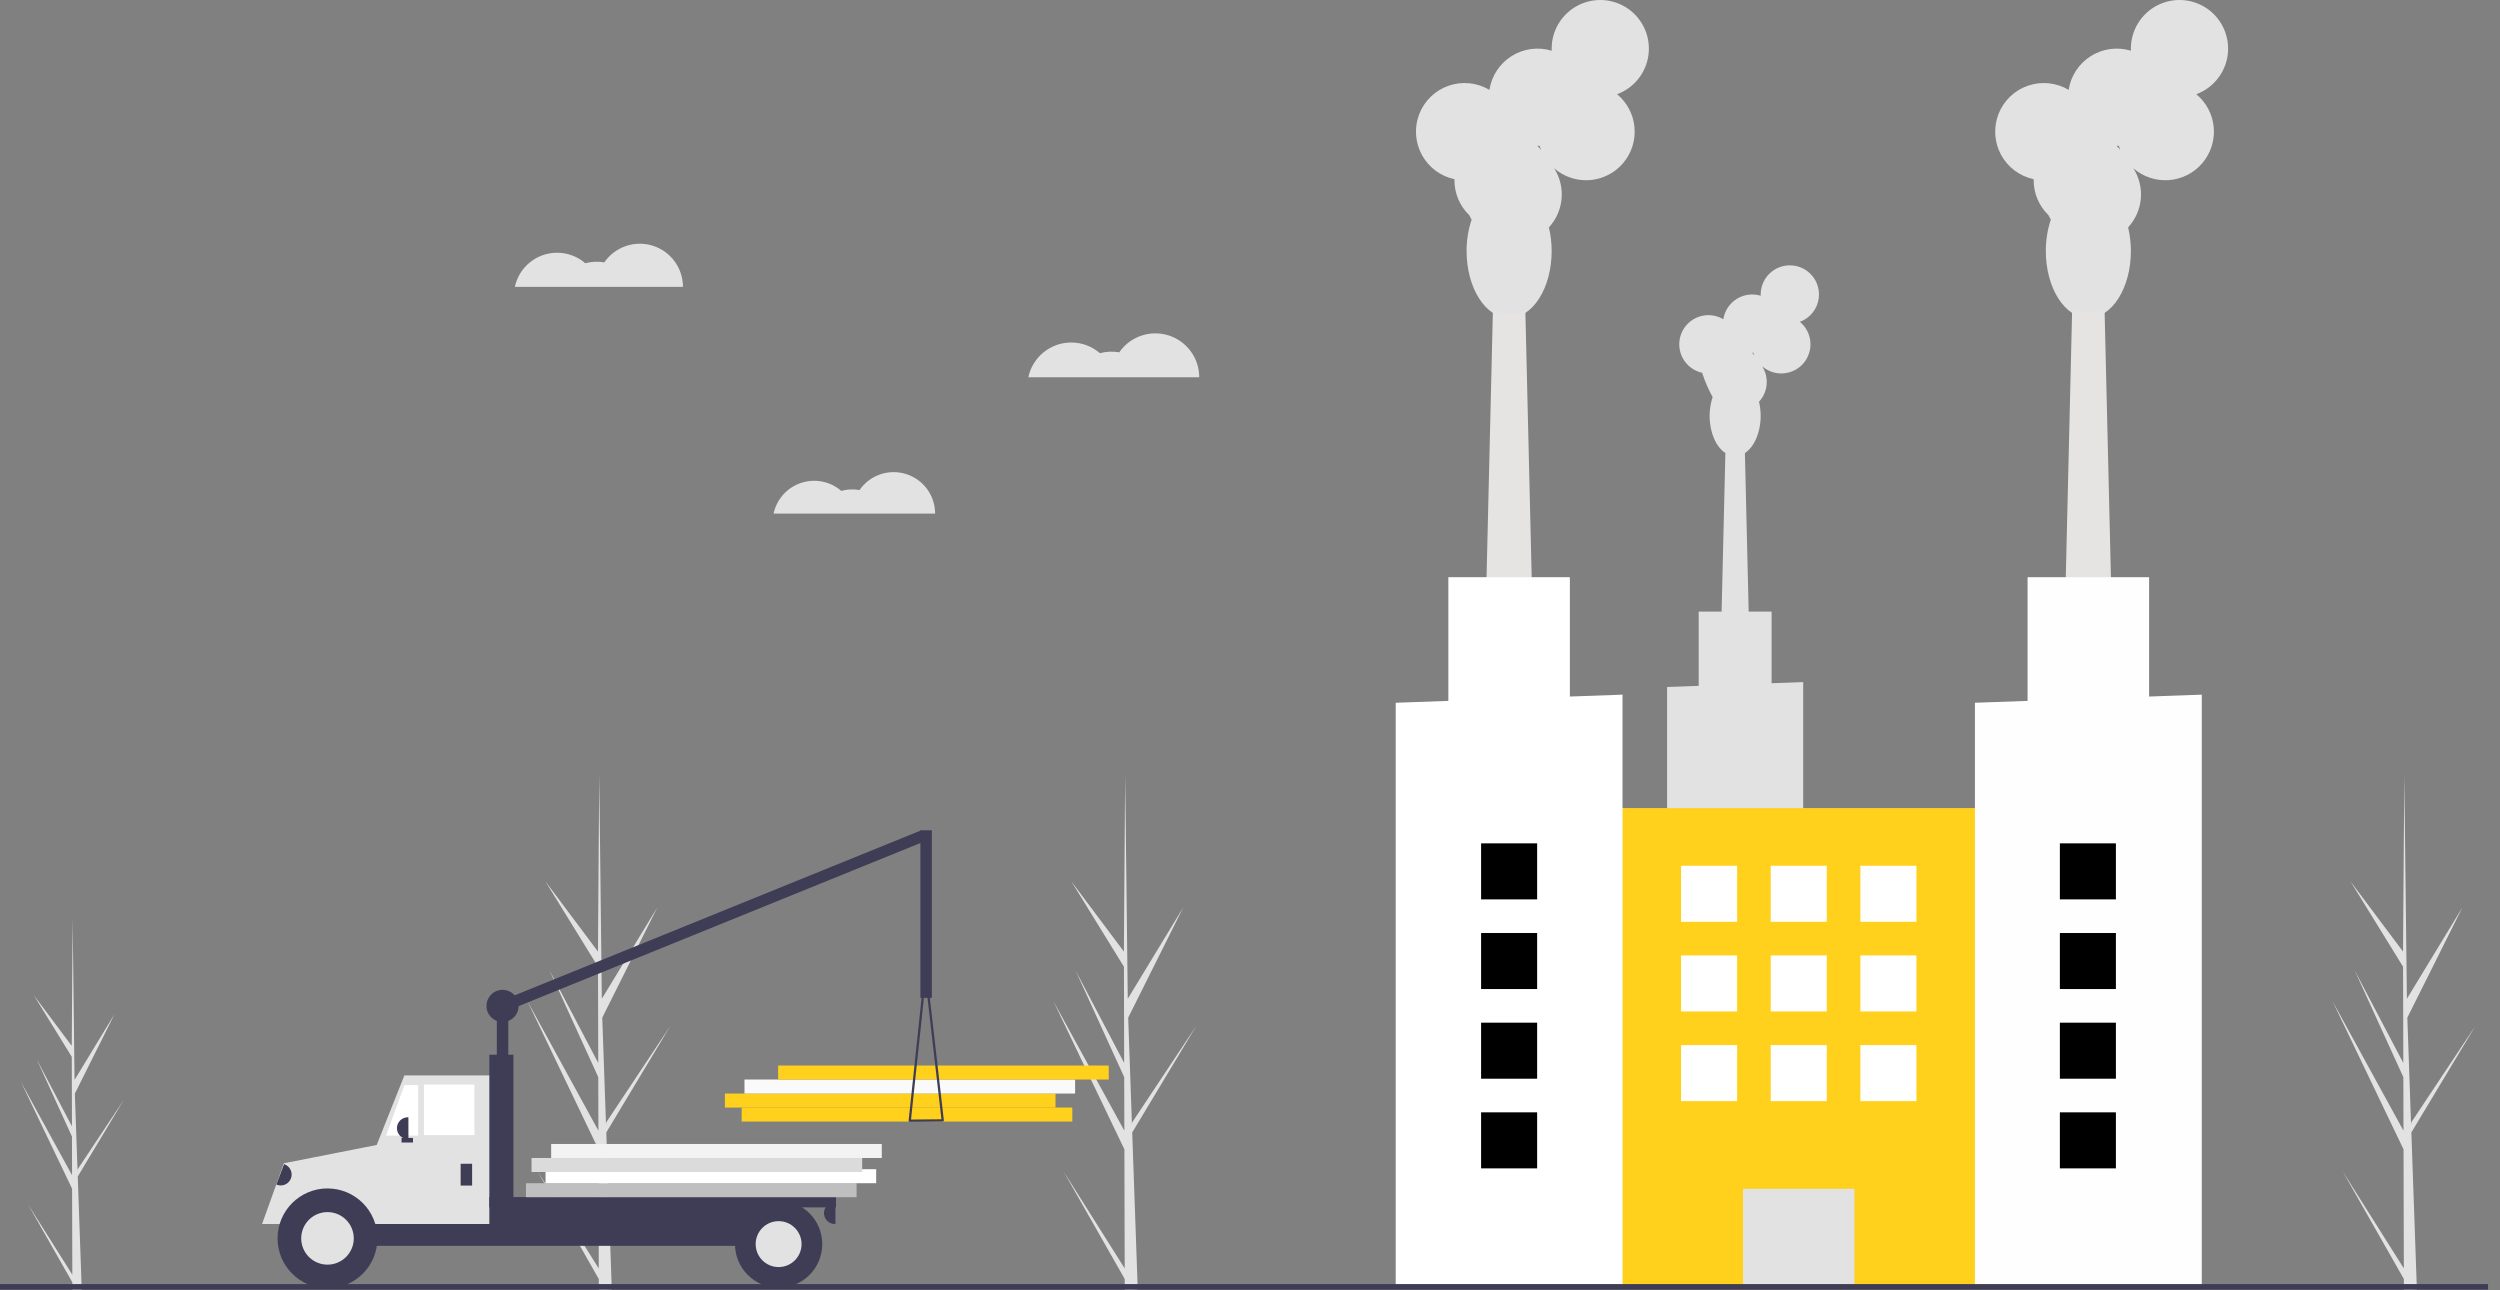 <?xml version="1.0" encoding="UTF-8"?> <svg xmlns="http://www.w3.org/2000/svg" width="155" height="80" viewBox="0 0 155 80" fill="none"><rect x="0" y="0" width="155" height="80" fill="#808080" stroke="none"/> <g clip-path="url(#clip0_82_1202)"> <path d="M37.123 78.642L33.323 72.611L37.125 79.299L37.127 79.986C37.398 79.983 37.666 79.972 37.932 79.954L37.622 71.128L37.626 71.059L37.619 71.046L37.59 70.212L41.563 63.603L37.586 69.588L37.574 69.764L37.34 63.095L40.755 56.257L37.313 61.924L37.153 48.101L37.152 48.055L37.151 48.1L37.074 58.998L33.81 54.638L37.076 59.937L37.092 65.906L34.063 60.141L37.093 66.784L37.102 70.103L32.703 62.076L37.105 71.261L37.123 78.642Z" fill="#E2E2E2"></path> <path d="M69.731 78.642L65.931 72.611L69.733 79.299L69.735 79.986C70.006 79.983 70.274 79.972 70.54 79.954L70.23 71.128L70.234 71.059L70.227 71.046L70.198 70.212L74.171 63.603L70.194 69.588L70.182 69.764L69.948 63.095L73.363 56.257L69.921 61.924L69.761 48.101L69.76 48.055L69.759 48.1L69.681 58.998L66.418 54.638L69.684 59.937L69.699 65.906L66.671 60.141L69.701 66.784L69.71 70.103L65.311 62.076L69.713 71.261L69.731 78.642Z" fill="#E2E2E2"></path> <path d="M4.484 79.029L1.74 74.675L4.485 79.504L4.486 80C4.682 79.998 4.876 79.99 5.068 79.978L4.844 73.604L4.847 73.555L4.842 73.545L4.82 72.943L7.689 68.17L4.817 72.492L4.809 72.619L4.64 67.804L7.106 62.866L4.621 66.957L4.505 56.976L4.504 56.943L4.504 56.975L4.448 64.845L2.091 61.696L4.45 65.523L4.461 69.833L2.274 65.67L4.462 70.467L4.468 72.864L1.292 67.067L4.47 73.7L4.484 79.029Z" fill="#E2E2E2"></path> <path d="M149.038 78.642L145.238 72.611L149.04 79.299L149.042 79.986C149.313 79.983 149.581 79.972 149.847 79.954L149.537 71.128L149.541 71.059L149.534 71.046L149.504 70.212L153.477 63.603L149.5 69.588L149.488 69.764L149.254 63.095L152.67 56.257L149.227 61.924L149.067 48.101L149.067 48.055L149.066 48.1L148.988 58.998L145.724 54.638L148.991 59.937L149.006 65.906L145.978 60.141L149.008 66.784L149.016 70.103L144.617 62.076L149.02 71.261L149.038 78.642Z" fill="#E2E2E2"></path> <path d="M45.985 69.537H66.483V68.668H45.985V69.537Z" fill="#FFD11C"></path> <path d="M44.943 68.669H65.441V67.8H44.943V68.669Z" fill="#FFD11C"></path> <path d="M46.158 67.8H66.657V66.931H46.158V67.8Z" fill="#FAFAFA"></path> <path d="M48.243 66.931H68.741V66.063H48.243V66.931Z" fill="#FFD11C"></path> <path d="M30.802 67.278H31.514V62.225H30.802V67.278Z" fill="#3F3D56"></path> <path d="M30.8 62.16L31.068 62.82L57.404 52.13L57.137 51.471L30.8 62.16Z" fill="#3F3D56"></path> <path d="M17.635 74.822H23.827V72.402H17.635V74.822Z" fill="#3F3D56"></path> <path d="M18.205 77.242H48.737V74.537H18.205V77.242Z" fill="#3F3D56"></path> <path d="M23.222 75.889H30.553V66.673H25.073L23.222 71.321V75.889Z" fill="#E2E2E2"></path> <path d="M26.283 70.374H29.414V67.242H26.283V70.374Z" fill="white"></path> <path d="M23.934 70.409H25.927V67.278H25.073L23.934 70.409Z" fill="white"></path> <path d="M28.56 73.505H29.271V72.153H28.56V73.505Z" fill="#3F3D56"></path> <path d="M25.322 70.623H25.286C25.107 70.623 24.935 70.551 24.808 70.425C24.681 70.298 24.61 70.126 24.61 69.947C24.61 69.767 24.681 69.595 24.808 69.469C24.935 69.342 25.107 69.27 25.286 69.27H25.322V70.623V70.623Z" fill="#3F3D56"></path> <path d="M51.797 75.889H51.761C51.582 75.889 51.41 75.818 51.283 75.691C51.156 75.564 51.085 75.392 51.085 75.213V75.213C51.085 75.034 51.156 74.862 51.283 74.735C51.41 74.608 51.582 74.537 51.761 74.537H51.797V75.889V75.889Z" fill="#3F3D56"></path> <path d="M20.375 74.527C19.846 74.534 19.325 74.66 18.851 74.895C18.378 75.131 17.963 75.471 17.639 75.889H16.248L17.6 72.123L23.898 70.88L23.72 75.889H23.112C22.788 75.471 22.373 75.131 21.899 74.895C21.426 74.66 20.905 74.534 20.375 74.527V74.527Z" fill="#E2E2E2"></path> <path d="M20.304 79.875C22.014 79.875 23.4 78.489 23.4 76.779C23.4 75.069 22.014 73.683 20.304 73.683C18.595 73.683 17.209 75.069 17.209 76.779C17.209 78.489 18.595 79.875 20.304 79.875Z" fill="#3F3D56"></path> <path d="M20.304 78.408C21.204 78.408 21.934 77.679 21.934 76.779C21.934 75.879 21.204 75.15 20.304 75.15C19.404 75.15 18.675 75.879 18.675 76.779C18.675 77.679 19.404 78.408 20.304 78.408Z" fill="#E2E2E2"></path> <path d="M48.274 79.839C49.768 79.839 50.979 78.628 50.979 77.135C50.979 75.641 49.768 74.43 48.274 74.43C46.781 74.43 45.57 75.641 45.57 77.135C45.57 78.628 46.781 79.839 48.274 79.839Z" fill="#3F3D56"></path> <path d="M48.274 78.558C49.06 78.558 49.697 77.921 49.697 77.135C49.697 76.349 49.06 75.711 48.274 75.711C47.488 75.711 46.851 76.349 46.851 77.135C46.851 77.921 47.488 78.558 48.274 78.558Z" fill="#E2E2E2"></path> <path d="M30.339 76.174H31.834V65.392H30.339V76.174Z" fill="#3F3D56"></path> <path d="M30.339 74.857H51.833V74.217H30.339V74.857Z" fill="#3F3D56"></path> <path d="M24.895 70.836H25.606V70.552H24.895V70.836Z" fill="#3F3D56"></path> <path d="M56.352 69.532C56.345 69.524 56.34 69.516 56.337 69.506C56.334 69.497 56.333 69.487 56.334 69.477L57.315 60.195C57.317 60.177 57.325 60.161 57.339 60.149C57.352 60.138 57.368 60.131 57.386 60.131H57.386C57.404 60.131 57.421 60.137 57.434 60.149C57.447 60.161 57.455 60.177 57.457 60.194L58.519 69.457C58.52 69.466 58.519 69.477 58.516 69.486C58.513 69.496 58.508 69.504 58.501 69.512C58.495 69.519 58.486 69.525 58.477 69.529C58.468 69.534 58.458 69.536 58.449 69.536L56.405 69.555H56.405C56.395 69.555 56.385 69.553 56.376 69.549C56.367 69.545 56.359 69.539 56.352 69.532V69.532ZM57.389 60.852L56.484 69.412L58.368 69.394L57.389 60.852Z" fill="#3F3D56"></path> <path d="M17.613 72.177L17.646 72.19C17.814 72.253 17.949 72.381 18.023 72.544C18.097 72.708 18.103 72.894 18.039 73.061C17.976 73.229 17.848 73.365 17.685 73.439C17.521 73.512 17.335 73.518 17.168 73.455L17.134 73.442L17.613 72.177V72.177Z" fill="#3F3D56"></path> <path d="M57.064 61.869H57.775V51.478H57.064V61.869Z" fill="#3F3D56"></path> <path d="M31.157 63.363C31.708 63.363 32.154 62.917 32.154 62.367C32.154 61.817 31.708 61.37 31.157 61.37C30.607 61.37 30.161 61.817 30.161 62.367C30.161 62.917 30.607 63.363 31.157 63.363Z" fill="#3F3D56"></path> <path d="M32.609 74.227H53.107V73.359H32.609V74.227Z" fill="#BFBFBF"></path> <path d="M33.824 73.359H54.323V72.49H33.824V73.359Z" fill="white"></path> <path d="M32.956 72.664H53.455V71.795H32.956V72.664Z" fill="#DBDBDB"></path> <path d="M34.172 71.795H54.67V70.927H34.172V71.795Z" fill="#F3F3F3"></path> <path d="M66.417 21.235C67.071 21.235 67.702 21.47 68.196 21.898C68.585 21.791 68.994 21.773 69.392 21.845C69.721 21.367 70.195 21.007 70.743 20.818C71.292 20.628 71.886 20.619 72.44 20.791C72.995 20.964 73.479 21.309 73.823 21.776C74.167 22.244 74.353 22.809 74.352 23.389H63.756C63.886 22.78 64.221 22.233 64.706 21.841C65.19 21.449 65.794 21.235 66.417 21.235V21.235Z" fill="#E2E2E2"></path> <path d="M50.477 29.808C51.094 29.807 51.691 30.029 52.158 30.434C52.526 30.333 52.913 30.316 53.289 30.384C53.6 29.933 54.048 29.592 54.566 29.413C55.085 29.234 55.647 29.225 56.171 29.388C56.695 29.551 57.153 29.877 57.478 30.319C57.803 30.761 57.978 31.295 57.978 31.844H47.961C48.084 31.268 48.401 30.751 48.858 30.381C49.316 30.01 49.888 29.808 50.477 29.808V29.808Z" fill="#E2E2E2"></path> <path d="M34.538 15.669C35.181 15.668 35.802 15.899 36.288 16.32C36.671 16.216 37.073 16.198 37.465 16.269C37.788 15.799 38.254 15.445 38.794 15.258C39.333 15.072 39.918 15.062 40.463 15.232C41.008 15.402 41.485 15.741 41.823 16.201C42.161 16.661 42.344 17.216 42.344 17.787H31.921C32.049 17.188 32.378 16.65 32.855 16.265C33.331 15.879 33.925 15.669 34.538 15.669V15.669Z" fill="#E2E2E2"></path> <path d="M103.36 42.592V64.29H111.798V42.291L109.839 42.361V37.921H108.418L108.184 28.088C108.758 27.715 109.161 26.827 109.161 25.791C109.162 25.494 109.127 25.198 109.058 24.908C109.329 24.615 109.496 24.239 109.531 23.841C109.566 23.443 109.468 23.044 109.253 22.708C109.433 22.865 109.643 22.985 109.87 23.061C110.097 23.137 110.337 23.167 110.575 23.149C110.814 23.132 111.047 23.067 111.261 22.958C111.474 22.85 111.664 22.7 111.819 22.518C111.974 22.335 112.092 22.124 112.164 21.896C112.237 21.668 112.264 21.428 112.243 21.189C112.222 20.951 112.154 20.719 112.043 20.507C111.932 20.295 111.78 20.107 111.595 19.954C111.905 19.84 112.178 19.642 112.384 19.384C112.59 19.125 112.721 18.815 112.763 18.488C112.805 18.16 112.756 17.827 112.623 17.525C112.489 17.223 112.274 16.963 112.003 16.774C111.732 16.585 111.415 16.474 111.085 16.453C110.755 16.432 110.426 16.502 110.133 16.654C109.84 16.807 109.594 17.038 109.423 17.32C109.252 17.603 109.161 17.927 109.161 18.257C109.161 18.284 109.162 18.31 109.163 18.336C108.915 18.26 108.653 18.239 108.396 18.273C108.138 18.307 107.891 18.397 107.672 18.535C107.452 18.673 107.264 18.857 107.122 19.074C106.979 19.291 106.885 19.536 106.846 19.793C106.621 19.658 106.369 19.575 106.108 19.548C105.847 19.521 105.583 19.551 105.335 19.636C105.086 19.721 104.86 19.859 104.67 20.041C104.481 20.223 104.333 20.443 104.238 20.687C104.142 20.932 104.101 21.194 104.117 21.456C104.132 21.718 104.205 21.973 104.33 22.204C104.454 22.435 104.627 22.636 104.837 22.794C105.047 22.951 105.289 23.061 105.546 23.115C105.545 23.128 105.545 23.141 105.545 23.154C105.713 23.661 105.926 24.152 106.183 24.62C106.058 24.997 105.995 25.393 105.997 25.791C105.997 26.827 106.4 27.715 106.974 28.088L106.739 37.921H105.319V42.522L103.36 42.592ZM108.629 21.874L108.634 21.874C108.66 21.874 108.686 21.873 108.711 21.872C108.728 21.925 108.746 21.977 108.767 22.029C108.724 21.974 108.678 21.923 108.629 21.874V21.874Z" fill="#E2E2E2"></path> <path d="M98.714 79.735H124.33V50.101H98.714V79.735Z" fill="#FFD11C"></path> <path d="M108.069 79.735H114.975V73.708H108.069V79.735Z" fill="#E2E2E2"></path> <path d="M90.177 11.11C90.177 11.132 90.175 11.153 90.175 11.175C90.175 11.579 90.256 11.977 90.413 12.349C90.57 12.72 90.8 13.056 91.089 13.336C91.134 13.432 91.184 13.526 91.24 13.617C91.03 14.247 90.925 14.907 90.929 15.57C90.929 17.859 92.109 19.714 93.566 19.714C95.022 19.714 96.203 17.859 96.203 15.57C96.204 15.075 96.146 14.581 96.031 14.098C96.483 13.609 96.76 12.983 96.819 12.32C96.877 11.656 96.714 10.992 96.355 10.431C96.655 10.693 97.005 10.894 97.384 11.02C97.762 11.146 98.162 11.196 98.56 11.167C98.958 11.137 99.346 11.029 99.702 10.848C100.058 10.668 100.374 10.418 100.632 10.114C100.891 9.81 101.087 9.458 101.208 9.078C101.329 8.698 101.374 8.297 101.339 7.9C101.305 7.502 101.191 7.116 101.006 6.762C100.821 6.409 100.567 6.096 100.26 5.841C100.777 5.651 101.231 5.322 101.574 4.891C101.917 4.46 102.136 3.944 102.206 3.397C102.276 2.851 102.195 2.296 101.972 1.792C101.748 1.289 101.392 0.856 100.94 0.541C100.488 0.226 99.958 0.041 99.409 0.006C98.859 -0.029 98.31 0.087 97.822 0.342C97.334 0.597 96.925 0.981 96.639 1.452C96.354 1.923 96.203 2.463 96.203 3.014C96.203 3.058 96.204 3.102 96.206 3.145C95.792 3.019 95.356 2.983 94.927 3.04C94.498 3.097 94.087 3.246 93.72 3.476C93.354 3.706 93.041 4.013 92.804 4.374C92.567 4.736 92.41 5.144 92.344 5.572C91.968 5.348 91.548 5.209 91.113 5.164C90.678 5.119 90.239 5.17 89.825 5.311C89.412 5.453 89.034 5.684 88.718 5.986C88.402 6.289 88.156 6.656 87.997 7.064C87.837 7.471 87.769 7.908 87.795 8.345C87.822 8.781 87.943 9.207 88.15 9.592C88.358 9.977 88.646 10.312 88.996 10.574C89.346 10.836 89.749 11.019 90.177 11.11V11.11ZM95.324 9.041C95.367 9.041 95.41 9.039 95.453 9.038C95.48 9.127 95.511 9.214 95.546 9.299C95.475 9.209 95.397 9.122 95.316 9.041L95.324 9.041Z" fill="#E2E2E2"></path> <path d="M92.059 40.307H95.073L94.965 35.787V35.785L94.57 19.211C94.268 19.396 93.92 19.494 93.566 19.494C93.211 19.494 92.863 19.396 92.561 19.211L92.166 35.785V35.787L92.059 40.307Z" fill="#E6E3E3"></path> <path d="M86.534 43.571V79.735H100.597V43.069L97.332 43.185V35.787H89.798V43.455L86.534 43.571Z" fill="white"></path> <path d="M126.089 11.11C126.089 11.132 126.087 11.153 126.087 11.175C126.087 11.579 126.168 11.977 126.325 12.349C126.482 12.72 126.712 13.056 127.001 13.336C127.046 13.432 127.097 13.526 127.152 13.617C126.942 14.247 126.837 14.907 126.841 15.57C126.841 17.859 128.021 19.714 129.478 19.714C130.934 19.714 132.115 17.859 132.115 15.57C132.116 15.075 132.058 14.581 131.943 14.098C132.395 13.609 132.672 12.983 132.731 12.32C132.789 11.656 132.626 10.992 132.267 10.431C132.568 10.693 132.917 10.894 133.296 11.02C133.674 11.146 134.074 11.196 134.472 11.167C134.87 11.137 135.258 11.029 135.614 10.848C135.97 10.668 136.286 10.418 136.545 10.114C136.803 9.81 136.999 9.458 137.12 9.078C137.242 8.698 137.286 8.297 137.251 7.9C137.217 7.502 137.104 7.116 136.918 6.762C136.733 6.409 136.479 6.096 136.172 5.841C136.689 5.651 137.143 5.322 137.486 4.891C137.829 4.46 138.048 3.944 138.118 3.397C138.188 2.851 138.107 2.296 137.884 1.792C137.661 1.289 137.304 0.856 136.852 0.541C136.4 0.226 135.87 0.041 135.321 0.006C134.771 -0.029 134.222 0.087 133.734 0.342C133.246 0.597 132.837 0.981 132.551 1.452C132.266 1.923 132.115 2.463 132.115 3.014C132.115 3.058 132.116 3.102 132.118 3.145C131.704 3.019 131.268 2.983 130.839 3.04C130.41 3.097 129.999 3.246 129.632 3.476C129.266 3.706 128.954 4.013 128.716 4.374C128.479 4.736 128.322 5.144 128.256 5.572C127.88 5.348 127.46 5.209 127.025 5.164C126.59 5.119 126.151 5.17 125.737 5.311C125.324 5.453 124.946 5.684 124.63 5.986C124.314 6.289 124.068 6.656 123.909 7.064C123.75 7.471 123.681 7.908 123.707 8.345C123.734 8.781 123.855 9.207 124.062 9.592C124.27 9.977 124.558 10.312 124.908 10.574C125.258 10.836 125.661 11.019 126.089 11.11V11.11ZM131.236 9.041C131.279 9.041 131.322 9.039 131.365 9.038C131.392 9.127 131.423 9.214 131.458 9.299C131.387 9.209 131.31 9.122 131.228 9.041L131.236 9.041Z" fill="#E2E2E2"></path> <path d="M127.971 40.307H130.985L130.483 19.212C129.833 19.445 129.123 19.445 128.473 19.212L127.971 40.307Z" fill="#E6E3E3"></path> <path d="M122.446 43.571V79.735H136.51V43.069L135.355 43.111L133.244 43.185V35.787H125.71V43.455L122.446 43.571Z" fill="#FEFEFE"></path> <path d="M115.344 57.152H118.818V53.678H115.344V57.152Z" fill="white"></path> <path d="M109.784 57.152H113.259V53.678H109.784V57.152Z" fill="white"></path> <path d="M104.226 57.152H107.7V53.678H104.226V57.152Z" fill="white"></path> <path d="M115.344 62.711H118.818V59.237H115.344V62.711Z" fill="white"></path> <path d="M109.784 62.711H113.259V59.237H109.784V62.711Z" fill="white"></path> <path d="M104.226 62.711H107.7V59.237H104.226V62.711Z" fill="white"></path> <path d="M115.344 68.27H118.818V64.796H115.344V68.27Z" fill="white"></path> <path d="M109.784 68.27H113.259V64.796H109.784V68.27Z" fill="white"></path> <path d="M104.226 68.27H107.7V64.796H104.226V68.27Z" fill="white"></path> <path d="M91.828 55.762H95.303V52.288H91.828V55.762Z" fill="black"></path> <path d="M91.828 61.321H95.303V57.847H91.828V61.321Z" fill="black"></path> <path d="M91.828 66.88H95.303V63.406H91.828V66.88Z" fill="black"></path> <path d="M91.828 72.439H95.303V68.965H91.828V72.439Z" fill="black"></path> <path d="M127.712 55.762H131.186V52.288H127.712V55.762Z" fill="black"></path> <path d="M127.712 61.321H131.186V57.847H127.712V61.321Z" fill="black"></path> <path d="M127.712 66.88H131.186V63.406H127.712V66.88Z" fill="black"></path> <path d="M127.712 72.439H131.186V68.965H127.712V72.439Z" fill="black"></path> <path d="M154.259 79.612H0V79.96H154.259V79.612Z" fill="#3F3D56"></path> </g> <defs> <clipPath id="clip0_82_1202"> <rect width="154.259" height="80" fill="white"></rect> </clipPath> </defs> </svg> 